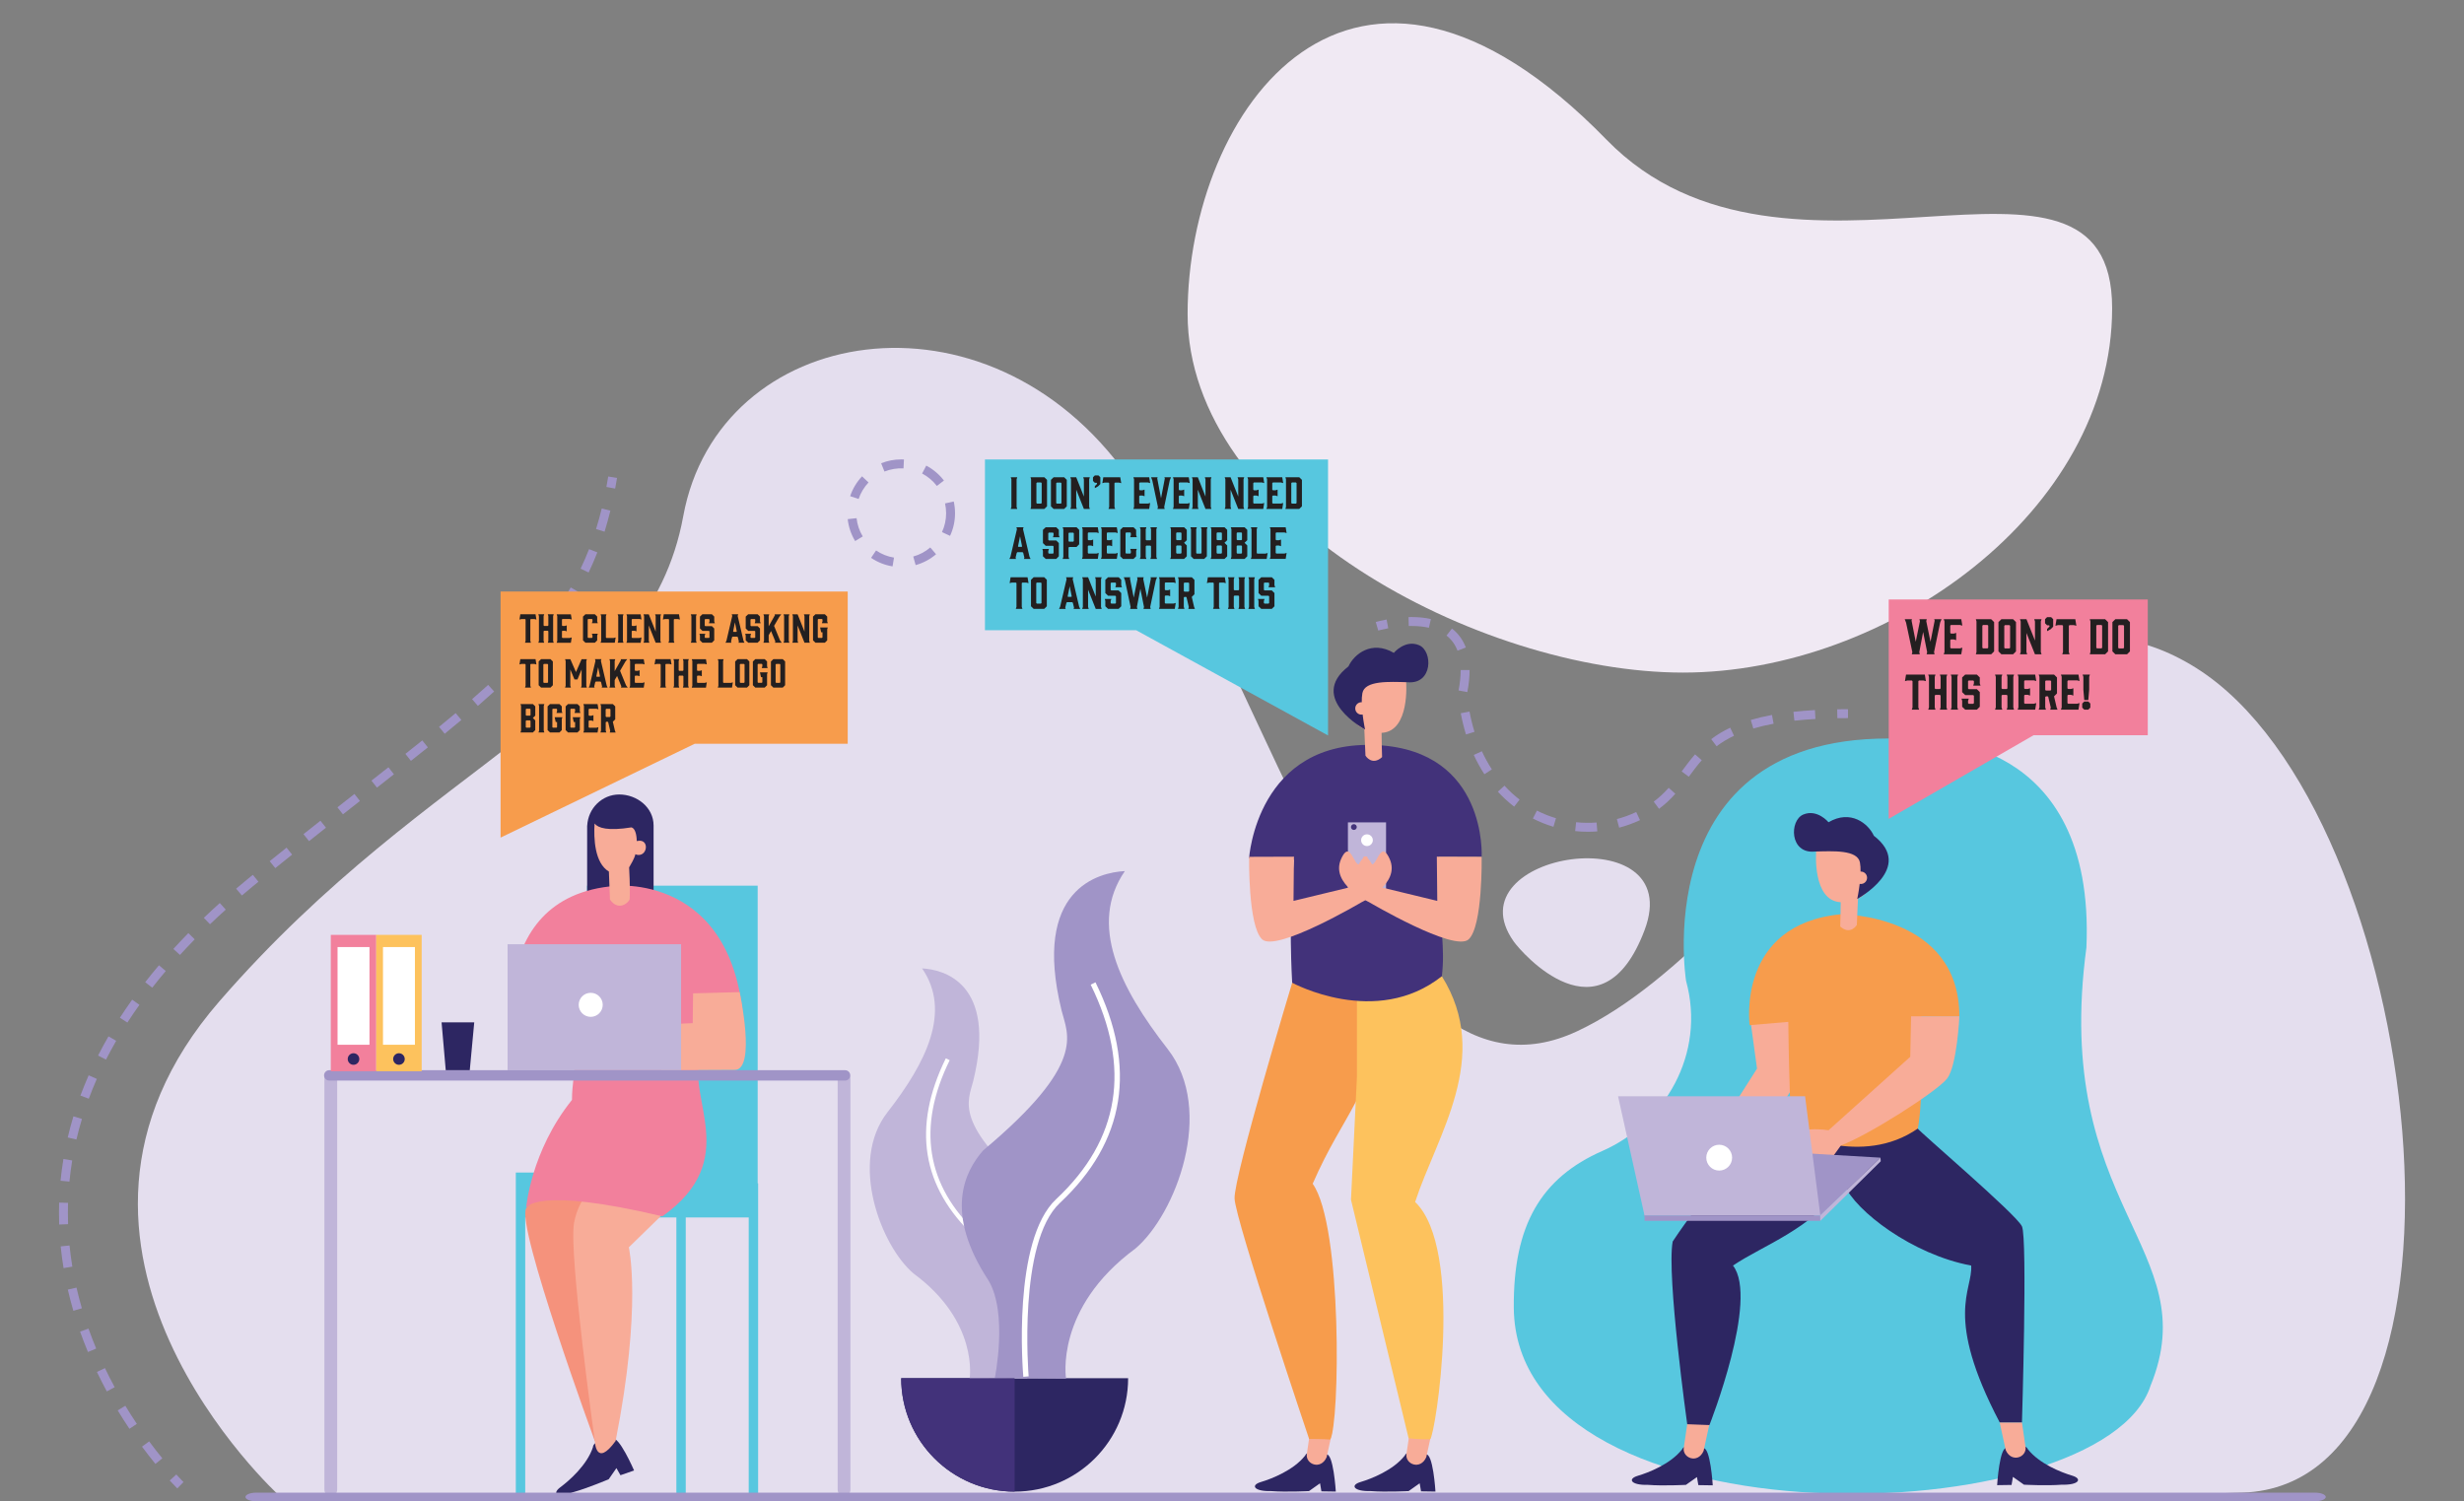 <svg xmlns="http://www.w3.org/2000/svg" xmlns:xlink="http://www.w3.org/1999/xlink" id="Layer_2" x="0px" y="0px" viewBox="0 0 988 602" style="enable-background:new 0 0 988 602;" xml:space="preserve"><rect x="0" y="0" width="988" height="602" fill="#808080" stroke="none"/><style type="text/css">	.st0{fill:#F0E9F3;}	.st1{fill:#E4DEEE;}	.st2{fill:#57C7DF;}	.st3{fill:#2D2662;}	.st4{fill:#F8AC98;}	.st5{fill:#F79C4C;}	.st6{fill:#A094C7;}	.st7{fill:#C0B5D9;}	.st8{fill:#FFFFFF;}	.st9{fill:#FDC25D;}	.st10{fill:#42327A;}	.st11{fill:#F5927C;}	.st12{fill:#F2809C;}	.st13{fill:#231F20;}</style><g>	<path class="st0" d="M846.91,123.57c0,81.78-90.25,146.13-172.02,146.13s-198.69-62.04-198.69-143.81s65.9-174.62,167.98-69.87  C716.41,130.14,846.91,41.8,846.91,123.57z"></path>	<g>		<path class="st1" d="M112.27,600.03c0,0-110.04-99.79-24.29-198.53c85.75-98.74,171.87-117.32,185.98-194.49   c14.1-77.17,121.9-95.75,178.4-15.72c56.5,80.03,96.71,261.31,180.12,222.19c83.41-39.11,156.04-203.47,248.08-145.66   c92.05,57.81,122.25,327.27,18.54,330.72C795.39,602,112.27,600.03,112.27,600.03z"></path>		<path class="st1" d="M606.98,377.56c3.03,4.28,35.1,41.38,52.44-4.56C676.77,327.06,581.49,341.63,606.98,377.56z"></path>	</g>	<g>		<path class="st2" d="M676.06,393.28c0,0-17.15-107.05,96.23-96.4c0,0,68.02-2.63,64.31,83.06   c-14.05,104.33,48.11,120.67,25.72,175.7c-19.06,59.31-254.68,65.82-255.33-31.35c-0.22-32.95,10.87-51.96,35.58-62.8   C667.28,450.64,684.16,422.81,676.06,393.28z"></path>		<path class="st3" d="M804.76,580.69c0,0,7.2-2.43,8.35,0.42c4.61,5.88,13.47,9.33,17.74,10.6c4.27,1.26,2.77,3.83-4.11,3.64   c-6.01,0.48-15.18,0-15.18,0l-4.43-3.13l-0.55,3.23l-5.78,0.09C800.81,595.53,801.76,579.63,804.76,580.69z"></path>		<g>			<path class="st3" d="M682.81,580.77c0,0-7.2-2.43-8.35,0.42c-4.61,5.88-13.47,9.33-17.74,10.59c-4.27,1.26-2.77,3.83,4.11,3.64    c6.01,0.47,15.18,0,15.18,0l4.43-3.13l0.55,3.23l5.78,0.09C686.76,595.61,685.81,579.71,682.81,580.77z"></path>			<path class="st4" d="M676.58,570.72c0,0-0.8,5.72-1.43,9.82c-0.63,4.11,5.63,6.61,7.95,1.25c1.61-7.5,2.41-11.08,2.41-11.08    H676.58z"></path>		</g>		<path class="st4" d="M810.75,570.37c0,0,0.8,5.72,1.43,9.83c0.63,4.11-5.63,6.61-7.95,1.25c-1.61-7.5-2.41-11.08-2.41-11.08   H810.75z"></path>		<path class="st4" d="M701.72,408.06l2.8,20.44l-22.27,35.01l15.36,2.14c0,0,22.1-28.57,23.79-34.29   c1.69-5.72-0.21-25.37-0.21-25.37L701.72,408.06z"></path>		<path class="st3" d="M717.74,451.63c0,0-20.96,6.91-47.04,46.21c-2.5,13.58,5.83,73.26,5.83,73.26l8.91,0.34   c0,0,19.92-50.5,9.44-63.96c12.15-8.22,31.09-14.3,44.54-32.51c4.64,10.72,27.39,28.11,50.97,32.51   c0.71,10-11.08,20.01,11.43,62.88c8.93,0,8.93,0,8.93,0s2.26-73.72,0-78.6c-2.26-4.88-41.56-38.29-41.91-39.36   C768.48,451.33,717.74,451.63,717.74,451.63z"></path>		<path class="st5" d="M785.65,407.54c0-41.03-47.41-40.94-47.41-40.94c-42.17,4.06-36.68,44.48-36.68,44.48l15.5-1.32   c0.29,25.57,1.22,43.96,1.22,43.96s28.19,14.53,50.73-1.2c2.39-13.23,0.86-30.9,1.44-44.99   C774.41,407.54,780.9,407.83,785.65,407.54z"></path>		<path class="st4" d="M751.46,346.41c-1.21-11.91-20.78-15.65-23.23-4.97c0,0-1.57,19.48,9.58,20.32c0.09,0,0.18,0,0.27,0   c-0.03,3.04-0.09,6.79-0.2,9.74c4.06,3.69,6.66-0.58,6.66-0.58l0.47-10.6C749.12,358.33,752.25,354.09,751.46,346.41z"></path>		<path class="st4" d="M766.29,407.54h19.38c0,0-0.94,19.69-4.88,24.89c-3.94,5.2-32.35,23.23-42.6,26.84   c-3.45,4.7-5.62,9.32-12.87,6.67c-7.25-2.64-11.98,4.93-11.98,4.93s-5.67,5.52,1.89-13.23c4.57-6.78,17.96-4.41,17.96-4.41   l32.77-29.46L766.29,407.54z"></path>		<path class="st3" d="M751.37,335.13c-2.2-4.86-9.3-10.65-18.18-5.42c0,0-4.51-5.43-10.11-3.09c-5.6,2.33-5.59,15.82,4.61,14.85   c7.22-0.19,17.15-0.78,18.1,4.39c0.2,1.07,0.27,2.33,0.25,3.64c0.04,0,0.08-0.01,0.12-0.01c1.38,0,2.49,1.12,2.49,2.49   c0,1.38-1.12,2.49-2.49,2.49c-0.16,0-0.32-0.02-0.47-0.05c-0.39,3.32-0.98,6.04-0.98,6.04S767.92,347.9,751.37,335.13z"></path>		<g>			<polygon class="st6" points="658.92,487.45 729.91,487.45 754.02,464.21 686.49,460.28    "></polygon>			<polygon class="st7" points="729.91,487.45 659.42,487.45 648.8,439.59 723.79,439.59    "></polygon>			<rect x="659.42" y="487.45" class="st6" width="70.48" height="2.1"></rect>			<polygon class="st7" points="754.13,465.65 729.91,489.55 729.85,487.39 754.02,464.21    "></polygon>			<path class="st8" d="M694.53,464.21c0,2.86-2.32,5.18-5.18,5.18c-2.86,0-5.18-2.32-5.18-5.18c0-2.86,2.32-5.18,5.18-5.18    C692.21,459.03,694.53,461.35,694.53,464.21z"></path>		</g>	</g>	<g>		<g>			<path class="st3" d="M531.67,583.26c0,0-7.2-2.43-8.35,0.42c-4.61,5.88-13.47,9.33-17.74,10.6c-4.27,1.26-2.77,3.83,4.11,3.64    c6.01,0.47,15.18,0,15.18,0l4.43-3.13l0.55,3.23l5.78,0.09C535.62,598.11,534.67,582.2,531.67,583.26z"></path>			<path class="st4" d="M525.44,573.22c0,0-0.8,5.72-1.43,9.82c-0.62,4.11,5.63,6.61,7.95,1.25c1.61-7.5,2.41-11.07,2.41-11.07    H525.44z"></path>		</g>		<g>			<path class="st3" d="M571.63,583.26c0,0-7.2-2.43-8.36,0.42c-4.61,5.88-13.47,9.33-17.74,10.6c-4.27,1.26-2.77,3.83,4.11,3.64    c6.01,0.47,15.18,0,15.18,0l4.43-3.13l0.55,3.23l5.78,0.09C575.58,598.11,574.63,582.2,571.63,583.26z"></path>			<path class="st4" d="M565.39,573.22c0,0-0.8,5.72-1.43,9.82c-0.62,4.11,5.63,6.61,7.95,1.25c1.61-7.5,2.41-11.07,2.41-11.07    H565.39z"></path>		</g>		<path class="st5" d="M518.13,394.08c0,0-23.46,77.69-23.1,86.54c0.36,8.85,29.89,96.39,29.89,96.39s6.08,0,8.46,0.24   c3.81-6.13,4.99-85.67-7.03-102.57c12.63-28.98,24.17-35.58,26.08-65.59C560.76,380.98,526.94,389.55,518.13,394.08z"></path>		<path class="st9" d="M544.09,392.94v39.01l-2.38,49.13l23.1,95.63c0,0,4.14,0.59,8.66,0.39c2.1-1.77,13.73-76.19-6.04-95.12   c8.77-26.84,30.96-58.12,10.72-90.51C560.29,390.03,544.09,392.94,544.09,392.94z"></path>		<path class="st10" d="M594.11,343.58c0,0,2.34-42.39-41.68-44.78c-48.52-2.63-51.58,45.34-51.58,45.34l17.99,0.62   c-2.38,22.39-0.71,49.31-0.71,49.31s33.58,18.34,60.02-2.62c1.37-11.92-0.77-17.3-1.19-47.88H594.11z"></path>		<rect x="540.48" y="329.77" class="st7" width="15.29" height="29.74"></rect>		<path class="st4" d="M576.13,343.52l17.98,0.06c0,0,0.48,27.87-5.24,33.11c-5.72,5.24-39.91-14.94-39.91-14.94   s-15.74-7.25-11.21-17.31c4.53-10.06,5.68,9.44,9.08-1.03c3.52-0.04,6.83,12.36,6.83,12.36l22.65,5.48L576.13,343.52z"></path>		<path class="st4" d="M540.6,278.5c1.21-11.91,20.78-15.65,23.23-4.97c0,0,1.57,19.48-9.58,20.32c-0.09,0-0.18,0-0.27,0   c0.03,3.04,0.09,6.79,0.2,9.74c-4.06,3.69-6.66-0.58-6.66-0.58l-0.47-10.6C542.94,290.42,539.82,286.18,540.6,278.5z"></path>		<path class="st3" d="M540.7,267.22c2.2-4.86,9.3-10.65,18.18-5.42c0,0,4.51-5.43,10.11-3.09c5.6,2.33,5.59,15.82-4.61,14.85   c-7.22-0.19-17.15-0.78-18.1,4.39c-0.2,1.07-0.27,2.33-0.25,3.64c-0.04,0-0.08-0.01-0.12-0.01c-1.38,0-2.49,1.12-2.49,2.49   c0,1.38,1.12,2.49,2.49,2.49c0.16,0,0.31-0.02,0.47-0.05c0.4,3.32,0.98,6.04,0.98,6.04S524.14,279.99,540.7,267.22z"></path>		<path class="st4" d="M518.84,343.52l-17.98,0.06c0,0-0.48,27.87,5.24,33.11c5.72,5.24,39.91-14.94,39.91-14.94   s15.74-7.25,11.21-17.31c-4.53-10.06-5.68,9.44-9.08-1.03c-3.52-0.04-6.83,12.36-6.83,12.36l-22.65,5.48L518.84,343.52z"></path>		<path class="st10" d="M544.03,331.64c0,0.64-0.52,1.16-1.16,1.16s-1.16-0.52-1.16-1.16c0-0.64,0.52-1.16,1.16-1.16   S544.03,331,544.03,331.64z"></path>		<path class="st8" d="M550.47,336.91c0,1.3-1.05,2.35-2.35,2.35c-1.3,0-2.35-1.05-2.35-2.35c0-1.3,1.05-2.35,2.35-2.35   C549.42,334.56,550.47,335.61,550.47,336.91z"></path>	</g>	<g>		<path class="st3" d="M406.86,598.13c25.12,0,45.49-20.37,45.49-45.49h-90.99C361.36,577.76,381.73,598.13,406.86,598.13z"></path>		<g>			<path class="st7" d="M411.89,552.68l-23.1,0.17c0,0,3.81-22.83-22.47-42.18c-12.99-10.97-26.05-44.72-10.45-64.69    c15.59-19.98,25.7-40.47,13.86-57.66c8.37,0.43,30.22,5.63,20.5,45.19c-1.95,7.93-8.38,17.04,25.41,45.34    c6.06,6.93,12.71,20.21-1.73,42.16C407.56,531.7,411.89,552.68,411.89,552.68z"></path>			<g>				<path class="st8" d="M402.64,552.24c0.16-1.8,3.63-44.24-10.67-57.61c-20.61-19.27-24.37-42.65-11.17-69.49l-1.55-0.76     c-13.57,27.61-9.69,51.67,11.54,71.52c13.69,12.8,10.16,55.76,10.12,56.19L402.64,552.24z"></path>			</g>		</g>		<g>			<path class="st6" d="M398.88,552.64l28.58,0.21c0,0-4.71-28.24,27.8-52.18c16.08-13.58,32.22-55.32,12.93-80.04    c-19.29-24.71-31.8-50.06-17.15-71.33c-10.36,0.53-37.39,6.96-25.37,55.91c2.41,9.81,10.36,21.08-31.44,56.09    c-7.5,8.57-15.72,25.01,2.14,52.16C404.24,526.68,398.88,552.64,398.88,552.64z"></path>			<g>				<path class="st8" d="M410.32,552.09c-0.19-2.23-4.49-54.73,13.2-71.27c25.5-23.84,30.15-52.77,13.82-85.97l1.92-0.95     c16.79,34.15,11.99,63.92-14.28,88.48c-16.93,15.83-12.57,68.98-12.52,69.52L410.32,552.09z"></path>			</g>		</g>		<path class="st10" d="M361.36,552.64c0,25.12,20.37,45.49,45.49,45.49v-45.49H361.36z"></path>	</g>	<g>		<polygon class="st2" points="303.81,474.51 303.81,470.94 303.81,470.18 303.81,355.15 235.38,355.15 235.38,470.18    206.83,470.18 206.83,473.08 206.83,488.19 206.83,598.9 210.6,598.9 210.6,488.19 271.21,488.19 271.21,599.55 274.97,599.55    274.97,488.19 300.22,488.19 300.22,600.33 303.99,600.33 303.99,474.51   "></polygon>		<g>			<path class="st3" d="M245.45,577.06c0,0-7.59,0.18-7.7,3.26c-2.32,7.11-9.46,13.38-13.04,16.03c-3.58,2.65-1.29,4.55,5.11,2.01    c5.81-1.61,14.26-5.2,14.26-5.2l3.09-4.46l1.62,2.85l5.46-1.9C254.26,589.66,247.92,575.04,245.45,577.06z"></path>			<path class="st3" d="M248.3,318.58c-6.88,0-12.48,5.52-12.84,12.46h-0.03v36.31h26.64v-36.31    C262.08,323.78,255.41,318.58,248.3,318.58z"></path>			<path class="st11" d="M210.97,484.55c-4.01,7.22,27.54,93.32,27.54,93.32l3.17-0.67v-77.28l4.67-28.03    C246.35,471.9,214.98,477.33,210.97,484.55z"></path>			<path class="st4" d="M241.68,472.83c0,0-9.34,5.25-11.51,17.63c-2.17,12.38,8.34,87.41,8.34,87.41s0.36,10.96,8.34-0.06    c10.69-54.17,5.3-77.65,5.3-77.65l16.96-16.53C269.11,483.63,254.91,466.94,241.68,472.83z"></path>			<path class="st12" d="M298.41,422.46c1.89-72.73-51.51-67.24-51.51-67.24c-55.01,4.17-40.45,70.42-40.45,70.42    s15.2-0.42,23.96-1.09c0.08,6.69-1.06,10.26-1.06,16.5c-16.56,20.59-18.39,43.35-18.39,43.35s3.09-8.91,54.65,3.34    c31.97-22.76,9.58-47.06,15.29-64.52C287.89,422.53,298.49,422.72,298.41,422.46z"></path>			<path class="st4" d="M265.19,410.8l12.57-0.52l0.15-11.96l18.67-0.48c0,0,6.75,31.2-2.01,31.2c-7.17,0.11-29.39,0.1-29.39,0.1    V410.8z"></path>			<path class="st4" d="M256.05,337.15c-0.25,0-0.5,0.04-0.73,0.11c-0.05-2.83-0.73-5.14-2.12-5.49c-9.51,1.53-13.38,0.25-14.8-1.54    c-0.36,5.95,0,15.82,5.75,19.26c0.1,3.13,0.22,6.1,0.43,11.23c3.25,4.62,7.09,1.64,7.88-0.02c0.29-4.5-0.2-12.88-0.2-12.88    c0.7-1.22,2.16-3.61,2.52-5.29c0.38,0.19,0.81,0.31,1.26,0.31C259.71,342.85,260.21,336.66,256.05,337.15z"></path>		</g>		<g>			<rect x="203.52" y="378.63" class="st7" width="69.58" height="50.51"></rect>			<path class="st8" d="M241.68,402.93c0,2.66-2.16,4.82-4.82,4.82c-2.66,0-4.82-2.16-4.82-4.82c0-2.66,2.16-4.82,4.82-4.82    C239.52,398.11,241.68,400.27,241.68,402.93z"></path>		</g>		<g>			<path class="st7" d="M335.88,597.35c0,1.48,1.15,2.69,2.56,2.69l0,0c1.41,0,2.56-1.2,2.56-2.69V432.53    c0-1.48-1.15-2.68-2.56-2.68l0,0c-1.41,0-2.56,1.2-2.56,2.68V597.35z"></path>			<path class="st7" d="M130.08,597.35c0,1.48,1.15,2.69,2.56,2.69l0,0c1.41,0,2.56-1.2,2.56-2.69V432.53    c0-1.48-1.15-2.68-2.56-2.68l0,0c-1.41,0-2.56,1.2-2.56,2.68V597.35z"></path>			<path class="st6" d="M340.93,431.22c0-1.15-0.93-2.08-2.08-2.08H132.02c-1.15,0-2.08,0.93-2.08,2.08l0,0    c0,1.15,0.93,2.08,2.08,2.08h206.83C340,433.3,340.93,432.37,340.93,431.22L340.93,431.22z"></path>		</g>		<g>			<rect x="132.64" y="374.88" class="st12" width="18.22" height="54.68"></rect>			<rect x="135.35" y="379.76" class="st8" width="12.8" height="39.18"></rect>			<path class="st3" d="M144.07,424.66c0,1.28-1.04,2.32-2.32,2.32c-1.28,0-2.32-1.04-2.32-2.32c0-1.28,1.04-2.32,2.32-2.32    C143.03,422.34,144.07,423.38,144.07,424.66z"></path>			<rect x="150.86" y="374.88" class="st9" width="18.22" height="54.68"></rect>			<rect x="153.57" y="379.76" class="st8" width="12.8" height="39.18"></rect>			<path class="st3" d="M162.29,424.66c0,1.28-1.04,2.32-2.32,2.32c-1.28,0-2.32-1.04-2.32-2.32c0-1.28,1.04-2.32,2.32-2.32    C161.25,422.34,162.29,423.38,162.29,424.66z"></path>		</g>		<polygon class="st3" points="188.37,429.14 178.73,429.14 177.06,409.95 190.16,409.95   "></polygon>	</g>	<path class="st6" d="M932.58,600.27c0,0.95-1.94,1.73-4.32,1.73H102.74c-2.39,0-4.32-0.77-4.32-1.73l0,0  c0-0.95,1.94-1.73,4.32-1.73h825.51C930.65,598.55,932.58,599.32,932.58,600.27L932.58,600.27z"></path>	<g>		<g>			<g>				<polygon class="st2" points="532.51,184.23 532.51,210.51 532.51,252.72 532.51,294.92 455.58,252.72 394.94,252.72      394.94,184.23     "></polygon>			</g>		</g>	</g>	<g>		<polygon class="st12" points="757.32,240.39 757.32,261.28 757.32,294.82 757.32,328.35 815.41,294.82 861.2,294.82 861.2,240.39      "></polygon>	</g>	<g>		<g>			<g>				<path class="st6" d="M71.1,596.84c-0.05-0.05-1.16-1.13-3.04-3.17l2.63-2.41c1.8,1.96,2.88,3.01,2.89,3.02L71.1,596.84z"></path>			</g>			<g>				<path class="st6" d="M62.32,587.02c-1.81-2.22-3.62-4.55-5.38-6.92l2.87-2.12c1.72,2.33,3.49,4.61,5.27,6.79L62.32,587.02z      M51.9,572.94c-1.62-2.42-3.21-4.91-4.71-7.39l3.06-1.85c1.47,2.43,3.02,4.87,4.62,7.25L51.9,572.94z M42.84,557.95     c-1.39-2.57-2.73-5.2-3.98-7.81l3.22-1.54c1.22,2.56,2.54,5.13,3.9,7.65L42.84,557.95z M35.27,542.14     c-1.13-2.71-2.19-5.46-3.16-8.18l3.37-1.2c0.94,2.66,1.99,5.35,3.09,8L35.27,542.14z M29.41,525.61     c-0.82-2.82-1.57-5.67-2.22-8.49l3.48-0.8c0.63,2.75,1.36,5.54,2.16,8.29L29.41,525.61z M25.49,508.5     c-0.48-2.9-0.87-5.82-1.16-8.71l3.55-0.36c0.28,2.81,0.66,5.66,1.13,8.48L25.49,508.5z M23.73,491.02     c-0.05-1.55-0.08-3.12-0.08-4.67c0-1.37,0.02-2.76,0.06-4.12l3.57,0.11c-0.04,1.33-0.06,2.68-0.06,4.01     c0,1.5,0.03,3.03,0.08,4.54L23.73,491.02z M27.84,473.81l-3.56-0.35c0.29-2.9,0.67-5.83,1.15-8.71l3.52,0.59     C28.49,468.13,28.12,470.99,27.84,473.81z M30.64,456.94l-3.48-0.82c0.66-2.82,1.43-5.68,2.28-8.48l3.42,1.04     C32.03,451.41,31.29,454.19,30.64,456.94z M35.6,440.57l-3.35-1.25c1.01-2.71,2.12-5.44,3.3-8.13l3.27,1.44     C37.67,435.26,36.59,437.93,35.6,440.57z M42.5,424.89l-3.18-1.62c1.31-2.57,2.71-5.16,4.18-7.7l3.09,1.79     C45.16,419.85,43.78,422.38,42.5,424.89z M51.08,410.04l-3-1.94c1.56-2.41,3.21-4.85,4.92-7.24l2.91,2.08     C54.23,405.28,52.6,407.67,51.08,410.04z M61.04,396.05l-2.82-2.2c1.77-2.26,3.62-4.55,5.52-6.78l2.73,2.31     C64.61,391.58,62.78,393.82,61.04,396.05z M72.16,382.92l-2.64-2.41c1.93-2.12,3.95-4.25,6-6.34l2.55,2.5     C76.05,378.73,74.06,380.84,72.16,382.92z M84.2,370.62l-2.47-2.58c2.07-1.98,4.22-3.98,6.4-5.94l2.39,2.65     C88.37,366.69,86.24,368.66,84.2,370.62z M97,359.08l-2.32-2.72c1.44-1.22,2.91-2.46,4.38-3.67l2.32-1.89l2.25,2.77l-2.32,1.89     C99.88,356.65,98.42,357.87,97,359.08z M110.38,348.11l-2.24-2.78c2.29-1.85,4.54-3.66,6.76-5.43l2.23,2.79     C114.92,344.46,112.67,346.27,110.38,348.11z M123.91,337.29l-2.22-2.8c2.3-1.83,4.57-3.63,6.8-5.39l2.21,2.8     C128.48,333.66,126.21,335.46,123.91,337.29z M137.51,326.54l-2.21-2.81c2.32-1.82,4.59-3.61,6.82-5.36l2.21,2.81     C142.09,322.93,139.82,324.72,137.51,326.54z M151.15,315.83l-2.21-2.81c2.32-1.82,4.59-3.6,6.81-5.35l2.21,2.81     C155.74,312.23,153.47,314.01,151.15,315.83z M164.77,305.1l-2.22-2.8c2.31-1.83,4.57-3.63,6.77-5.4l2.24,2.79     C169.35,301.46,167.09,303.26,164.77,305.1z M178.31,294.23l-2.26-2.77c2.34-1.91,4.58-3.76,6.66-5.51l2.29,2.74     C182.92,290.45,180.66,292.31,178.31,294.23z M191.63,283.06l-2.34-2.7c2.26-1.96,4.43-3.89,6.45-5.72l2.4,2.64     C196.11,279.13,193.92,281.07,191.63,283.06z M204.51,271.32l-2.48-2.57c2.13-2.06,4.17-4.11,6.07-6.08l2.58,2.47     C208.75,267.15,206.68,269.23,204.51,271.32z M216.59,258.69l-2.69-2.35c1.92-2.2,3.74-4.42,5.44-6.61l2.82,2.19     C220.42,254.16,218.55,256.44,216.59,258.69z M227.3,244.81l-2.96-2c1.6-2.38,3.12-4.81,4.51-7.24l3.1,1.78     C230.51,239.86,228.95,242.37,227.3,244.81z M236.03,229.57l-3.22-1.54c1.21-2.54,2.35-5.17,3.38-7.82l3.33,1.29     C238.45,224.24,237.27,226.95,236.03,229.57z M242.41,213.21l-3.41-1.06c0.83-2.65,1.59-5.42,2.28-8.24l3.47,0.85     C244.04,207.65,243.25,210.49,242.41,213.21z"></path>			</g>			<g>				<path class="st6" d="M246.66,195.92l-3.51-0.66c0.26-1.36,0.5-2.77,0.73-4.18l3.53,0.58     C247.17,193.1,246.92,194.53,246.66,195.92z"></path>			</g>		</g>		<g>			<g>				<path class="st6" d="M552.65,252.85l-1.01-3.43c0.07-0.02,1.74-0.51,4.35-1l0.66,3.51     C554.23,252.38,552.66,252.84,552.65,252.85z"></path>			</g>			<g>				<path class="st6" d="M636.68,333.53c-1.69,0-3.4-0.09-5.08-0.27l0.37-3.55c2.71,0.29,5.5,0.32,8.23,0.11l0.28,3.56     C639.22,333.48,637.94,333.53,636.68,333.53z M649.24,331.89l-0.91-3.45c2.65-0.7,5.25-1.65,7.75-2.81l1.51,3.24     C654.9,330.12,652.09,331.14,649.24,331.89z M622.89,331.53c-2.84-0.84-5.61-1.96-8.25-3.31l1.63-3.18     c2.44,1.25,5.01,2.28,7.64,3.06L622.89,331.53z M665.23,324.33l-2.13-2.87c2.11-1.57,4.08-3.39,6-5.55l2.67,2.38     C669.68,320.64,667.54,322.62,665.23,324.33z M607.14,323.46c-2.32-1.78-4.52-3.8-6.53-6l2.64-2.41     c1.87,2.05,3.91,3.92,6.07,5.58L607.14,323.46z M677.17,311.46l-2.87-2.12l0.12-0.16c1.64-2.21,3.33-4.5,5.25-6.69l2.69,2.35     c-1.83,2.09-3.48,4.31-5.07,6.46L677.17,311.46z M595.2,310.46c-1.57-2.41-3-5.01-4.25-7.73l3.25-1.49c1.17,2.56,2.52,5,4,7.27     L595.2,310.46z M688.31,299.24l-2.16-2.85c2.32-1.76,4.82-3.26,7.62-4.58l1.52,3.23C692.72,296.26,690.43,297.63,688.31,299.24z      M587.82,294.51c-0.84-2.72-1.54-5.58-2.09-8.51l3.51-0.66c0.52,2.8,1.19,5.53,1.99,8.12L587.82,294.51z M703.04,292.13     l-1.02-3.43c2.61-0.77,5.47-1.45,8.5-2.01l0.65,3.51C708.27,290.74,705.53,291.39,703.04,292.13z M719.51,288.99l-0.39-3.55     c2.71-0.3,5.61-0.54,8.62-0.71l0.21,3.57C724.99,288.46,722.16,288.7,719.51,288.99z M588.36,277.53l-3.51-0.67     c0.56-2.91,0.84-5.62,0.84-8.05v-0.13h3.57v0.13C589.27,271.47,588.96,274.4,588.36,277.53z M584.42,260.91     c-0.94-2.47-2.42-4.51-4.41-6.05l2.19-2.82c2.51,1.95,4.38,4.51,5.56,7.6L584.42,260.91z M572.96,251.72     c-2.1-0.47-4.45-0.71-7-0.71c-0.36,0-0.73,0-1.08,0.01l-0.09-3.57c0.39-0.01,0.78-0.02,1.17-0.02c2.81,0,5.43,0.27,7.79,0.8     L572.96,251.72z"></path>			</g>			<g>				<path class="st6" d="M736.73,287.98l-0.06-3.57c1.4-0.02,2.84-0.03,4.32-0.03v3.57C739.54,287.94,738.12,287.96,736.73,287.98z"></path>			</g>		</g>		<g>			<path class="st6" d="M357.9,227.11c-3.11-0.5-6.01-1.65-8.62-3.42l2-2.96c2.18,1.48,4.6,2.44,7.19,2.86L357.9,227.11z     M367.15,226.6l-0.96-3.44c2.53-0.7,4.82-1.92,6.83-3.63l2.32,2.72C372.94,224.29,370.18,225.76,367.15,226.6z M342.89,216.96    c-1.63-2.7-2.63-5.65-2.98-8.79l3.55-0.39c0.29,2.61,1.12,5.08,2.48,7.32L342.89,216.96z M380.95,214.87l-3.24-1.5    c1.1-2.37,1.66-4.92,1.66-7.56c0-1.33-0.15-2.66-0.43-3.94l3.49-0.78c0.34,1.54,0.52,3.13,0.52,4.72    C382.94,208.97,382.28,212.02,380.95,214.87z M344.28,200.09l-3.39-1.13c0.98-2.94,2.63-5.69,4.77-7.95l2.6,2.45    C346.48,195.35,345.1,197.64,344.28,200.09z M375.66,194.86c-1.58-2.06-3.62-3.79-5.92-4.99l1.67-3.16    c2.74,1.45,5.19,3.51,7.08,5.98L375.66,194.86z M354.65,189.09l-1.33-3.32c2.56-1.03,5.26-1.55,8.04-1.55    c0.37,0,0.74,0.01,1.1,0.03l-0.18,3.57C359.69,187.7,357.07,188.12,354.65,189.09z"></path>		</g>	</g>	<g>		<path class="st13" d="M407.9,204.08h-2.62l0.27-0.8V192.2l-0.27-0.82h2.62l-0.27,0.82v11.08L407.9,204.08z"></path>		<path class="st13" d="M413.21,191.38h5.55l1.07,1.04v10.61l-1.07,1.05h-5.55l0.23-0.82v-11.08L413.21,191.38z M415.57,201.69   l0.25,0.25h1.62l0.25-0.25v-7.97l-0.25-0.25h-1.62l-0.25,0.25V201.69z"></path>		<path class="st13" d="M427.75,192.42v10.61l-1.05,1.05h-4.23l-1.07-1.05v-10.61l1.07-1.04h4.23L427.75,192.42z M425.36,193.52   h-1.6l-0.25,0.23v7.97l0.25,0.23h1.6l0.25-0.23v-7.97L425.36,193.52z"></path>		<path class="st13" d="M431.8,204.08h-2.62l0.27-0.8V192.2l-0.27-0.82h2.36l3.07,7.74v-6.92l-0.27-0.82H437l-0.27,0.82v11.08   l0.27,0.8h-2.39l-3.07-7.72v6.92L431.8,204.08z"></path>		<path class="st13" d="M440.47,190.65l0.74,0.74v2.71l-0.89,0.9l-1.32,0.74v-0.8l0.87-0.87v-0.3l-0.17-0.17H439l-0.74-0.74v-1.47   l0.74-0.74H440.47z"></path>		<path class="st13" d="M449.59,193.75l-0.9-0.23h-1.59l-0.23,0.23v9.52l0.27,0.8h-2.66l0.27-0.8v-9.52l-0.25-0.23h-1.62l-0.87,0.23   l0.38-2.37h6.8L449.59,193.75z"></path>		<path class="st13" d="M454.45,204.08l0.27-0.82v-11.08l-0.27-0.8h6.35l0.38,2.34l-0.87-0.25h-3.26l-0.25,0.25v2.62l0.25,0.25h1.07   l0.82-0.27v2.66l-0.82-0.27h-1.07l-0.25,0.23v2.74l0.25,0.25h3.26l0.87-0.25l-0.38,2.39H454.45z"></path>		<path class="st13" d="M466.81,203.31l0.2,0.77h-2.91l0.2-0.77l-2.27-10.69l-0.48-1.24h2.62l-0.15,0.48l1.52,7.95l1.52-7.95   l-0.18-0.48h2.66l-0.5,1.22L466.81,203.31z"></path>		<path class="st13" d="M470.32,204.08l0.27-0.82v-11.08l-0.27-0.8h6.35l0.38,2.34l-0.87-0.25h-3.26l-0.25,0.25v2.62l0.25,0.25H474   l0.82-0.27v2.66l-0.82-0.27h-1.07l-0.25,0.23v2.74l0.25,0.25h3.26l0.87-0.25l-0.38,2.39H470.32z"></path>		<path class="st13" d="M480.56,204.08h-2.62l0.27-0.8V192.2l-0.27-0.82h2.36l3.07,7.74v-6.92l-0.27-0.82h2.66l-0.27,0.82v11.08   l0.27,0.8h-2.39l-3.07-7.72v6.92L480.56,204.08z"></path>		<path class="st13" d="M493.69,204.08h-2.62l0.27-0.8V192.2l-0.27-0.82h2.36l3.07,7.74v-6.92l-0.27-0.82h2.66l-0.27,0.82v11.08   l0.27,0.8h-2.39l-3.07-7.72v6.92L493.69,204.08z"></path>		<path class="st13" d="M500.18,204.08l0.27-0.82v-11.08l-0.27-0.8h6.35l0.38,2.34l-0.87-0.25h-3.26l-0.25,0.25v2.62l0.25,0.25h1.07   l0.82-0.27v2.66l-0.82-0.27h-1.07l-0.25,0.23v2.74l0.25,0.25h3.26l0.87-0.25l-0.38,2.39H500.18z"></path>		<path class="st13" d="M507.8,204.08l0.27-0.82v-11.08l-0.27-0.8h6.35l0.38,2.34l-0.87-0.25h-3.26l-0.25,0.25v2.62l0.25,0.25h1.07   l0.82-0.27v2.66l-0.82-0.27h-1.07l-0.25,0.23v2.74l0.25,0.25h3.26l0.87-0.25l-0.38,2.39H507.8z"></path>		<path class="st13" d="M515.42,191.38h5.55l1.07,1.04v10.61l-1.07,1.05h-5.55l0.23-0.82v-11.08L515.42,191.38z M517.77,201.69   l0.25,0.25h1.62l0.25-0.25v-7.97l-0.25-0.25h-1.62l-0.25,0.25V201.69z"></path>		<path class="st13" d="M413.23,224.12h-2.66l0.18-0.5l-0.47-1.94l-0.25-0.25h-2.09l-0.25,0.25l-0.47,1.94l0.18,0.5h-2.66l0.42-0.85   l2.61-11.11l-0.23-0.73h2.89l-0.23,0.73l2.61,11.11L413.23,224.12z M408.39,219.29h1.24l0.2-0.18l-0.82-4.06l-0.82,4.06   L408.39,219.29z"></path>		<path class="st13" d="M424.86,215.44h-2.66l0.25-0.8v-0.84l-0.25-0.23h-1.62l-0.25,0.23v2.67l0.25,0.25h2.94l1.05,1.05v5.3   l-1.05,1.05h-4.23l-1.1-1.05v-2.14l-0.23-0.8h2.64l-0.27,0.8v0.84l0.25,0.23h1.62l0.25-0.23v-2.67l-0.25-0.25h-2.91l-1.1-1.07   v-5.31l1.1-1.04h4.23l1.05,1.04v2.17L424.86,215.44z"></path>		<path class="st13" d="M428.72,224.12h-2.62l0.27-0.8v-11.08l-0.27-0.82h5.55l1.07,1.04v5.8l-1.07,1.07h-2.94l-0.25,0.25v3.74   L428.72,224.12z M428.7,217.21h1.62l0.25-0.23v-3.17l-0.25-0.23h-1.62l-0.25,0.23v3.17L428.7,217.21z"></path>		<path class="st13" d="M433.84,224.12l0.27-0.82v-11.08l-0.27-0.8h6.35l0.38,2.34l-0.87-0.25h-3.26l-0.25,0.25v2.62l0.25,0.25h1.07   l0.82-0.27v2.66l-0.82-0.27h-1.07l-0.25,0.23v2.74l0.25,0.25h3.26l0.87-0.25l-0.38,2.39H433.84z"></path>		<path class="st13" d="M441.46,224.12l0.27-0.82v-11.08l-0.27-0.8h6.35l0.38,2.34l-0.87-0.25h-3.26l-0.25,0.25v2.62l0.25,0.25h1.07   l0.82-0.27v2.66l-0.82-0.27h-1.07l-0.25,0.23v2.74l0.25,0.25h3.26l0.87-0.25l-0.38,2.39H441.46z"></path>		<path class="st13" d="M449.21,223.07v-10.61l1.07-1.04h4.23l1.05,1.04v2.14l0.27,0.8h-2.66l0.28-0.8v-0.84l-0.23-0.25h-1.65   l-0.25,0.25v7.97l0.25,0.25h1.65l0.23-0.25v-0.82l-0.28-0.8h2.66l-0.27,0.8v2.16l-1.05,1.05h-4.23L449.21,223.07z"></path>		<path class="st13" d="M457.06,211.43h2.62l-0.27,0.82v4.16l0.25,0.25h1.62l0.25-0.25v-4.16l-0.25-0.82h2.66l-0.27,0.82v11.08   l0.27,0.8h-2.66l0.25-0.8v-4.29l-0.25-0.25h-1.62l-0.25,0.25v4.29l0.27,0.8h-2.62l0.27-0.8v-11.08L457.06,211.43z"></path>		<path class="st13" d="M469.25,211.43h5.55l1.07,1.04v4.14l-1.09,1.05l1.09,1.07v4.34l-1.07,1.05h-5.55l0.27-0.82v-11.08   L469.25,211.43z M471.62,216.37l0.25,0.23h1.62l0.25-0.23v-2.61l-0.25-0.25h-1.62l-0.25,0.25V216.37z M473.49,218.73h-1.62   l-0.25,0.25v2.76l0.25,0.25h1.62l0.25-0.25v-2.76L473.49,218.73z"></path>		<path class="st13" d="M483.92,212.24v10.83l-1.07,1.05h-4.24l-1.04-1.05v-10.83l-0.27-0.82h2.62l-0.27,0.82v9.52l0.25,0.23h1.64   l0.25-0.23v-9.52l-0.27-0.82h2.66L483.92,212.24z"></path>		<path class="st13" d="M485.45,211.43H491l1.07,1.04v4.14l-1.09,1.05l1.09,1.07v4.34l-1.07,1.05h-5.55l0.27-0.82v-11.08   L485.45,211.43z M487.83,216.37l0.25,0.23h1.62l0.25-0.23v-2.61l-0.25-0.25h-1.62l-0.25,0.25V216.37z M489.7,218.73h-1.62   l-0.25,0.25v2.76l0.25,0.25h1.62l0.25-0.25v-2.76L489.7,218.73z"></path>		<path class="st13" d="M493.5,211.43h5.55l1.07,1.04v4.14l-1.09,1.05l1.09,1.07v4.34l-1.07,1.05h-5.55l0.27-0.82v-11.08   L493.5,211.43z M495.88,216.37l0.25,0.23h1.62l0.25-0.23v-2.61l-0.25-0.25h-1.62l-0.25,0.25V216.37z M497.75,218.73h-1.62   l-0.25,0.25v2.76l0.25,0.25h1.62l0.25-0.25v-2.76L497.75,218.73z"></path>		<path class="st13" d="M507.9,224.12h-6.35l0.27-0.8v-11.08l-0.27-0.82h2.62l-0.25,0.82v9.52l0.25,0.23h3.24l0.87-0.23   L507.9,224.12z"></path>		<path class="st13" d="M509.17,224.12l0.27-0.82v-11.08l-0.27-0.8h6.35l0.38,2.34l-0.87-0.25h-3.26l-0.25,0.25v2.62l0.25,0.25h1.07   l0.82-0.27v2.66l-0.82-0.27h-1.07l-0.25,0.23v2.74l0.25,0.25h3.26l0.87-0.25l-0.38,2.39H509.17z"></path>		<path class="st13" d="M412.42,233.84l-0.9-0.23h-1.59l-0.23,0.23v9.52l0.27,0.8h-2.66l0.27-0.8v-9.52l-0.25-0.23h-1.62l-0.87,0.23   l0.38-2.37h6.8L412.42,233.84z"></path>		<path class="st13" d="M419.75,232.5v10.61l-1.05,1.05h-4.23l-1.07-1.05V232.5l1.07-1.04h4.23L419.75,232.5z M417.36,233.61h-1.6   l-0.25,0.23v7.97l0.25,0.23h1.6l0.25-0.23v-7.97L417.36,233.61z"></path>		<path class="st13" d="M433.14,244.17h-2.66l0.18-0.5l-0.47-1.94l-0.25-0.25h-2.09l-0.25,0.25l-0.47,1.94l0.18,0.5h-2.66l0.42-0.85   l2.61-11.11l-0.23-0.73h2.89l-0.23,0.73l2.61,11.11L433.14,244.17z M428.3,239.34h1.24l0.2-0.18l-0.82-4.06l-0.82,4.06   L428.3,239.34z"></path>		<path class="st13" d="M436.55,244.17h-2.62l0.27-0.8v-11.08l-0.27-0.82h2.36l3.07,7.74v-6.92l-0.27-0.82h2.66l-0.27,0.82v11.08   l0.27,0.8h-2.39l-3.07-7.72v6.92L436.55,244.17z"></path>		<path class="st13" d="M449.88,235.48h-2.66l0.25-0.8v-0.84l-0.25-0.23h-1.62l-0.25,0.23v2.67l0.25,0.25h2.94l1.05,1.05v5.3   l-1.05,1.05h-4.23l-1.1-1.05v-2.14l-0.23-0.8h2.64l-0.27,0.8v0.84l0.25,0.23h1.62l0.25-0.23v-2.67l-0.25-0.25h-2.91l-1.1-1.07   v-5.31l1.1-1.04h4.23l1.05,1.04v2.17L449.88,235.48z"></path>		<path class="st13" d="M461.2,243.4l0.2,0.77h-2.89l0.2-0.77l-1.45-7.32l-1.4,7.32l0.2,0.77h-2.91l0.2-0.77l-2.27-10.69l-0.48-1.24   h2.62l-0.15,0.48l1.52,7.69l1.52-7.47l-0.18-0.7h2.66l-0.18,0.7l1.54,7.47l1.52-7.69l-0.18-0.48h2.66l-0.5,1.22L461.2,243.4z"></path>		<path class="st13" d="M464.71,244.17l0.27-0.82v-11.08l-0.27-0.8h6.35l0.38,2.34l-0.87-0.25h-3.26l-0.25,0.25v2.62l0.25,0.25h1.07   l0.82-0.27v2.66l-0.82-0.27h-1.07l-0.25,0.23v2.74l0.25,0.25h3.26l0.87-0.25l-0.38,2.39H464.71z"></path>		<path class="st13" d="M472.32,244.17l0.27-0.8v-11.08l-0.27-0.82h5.55l1.07,1.04v5.78l-1.07,1.07l0.92,3.96l0.33,0.85h-2.62   l0.18-0.79l-0.9-3.83l-0.17-0.2h-0.69l-0.25,0.25v3.76l0.27,0.8H472.32z M476.57,237.25l0.25-0.23v-3.17l-0.25-0.23h-1.64   l-0.25,0.23v3.17l0.25,0.23H476.57z"></path>		<path class="st13" d="M491.52,233.84l-0.9-0.23h-1.59l-0.23,0.23v9.52l0.27,0.8h-2.66l0.27-0.8v-9.52l-0.25-0.23h-1.62l-0.87,0.23   l0.38-2.37h6.8L491.52,233.84z"></path>		<path class="st13" d="M492.37,231.47h2.62l-0.27,0.82v4.16l0.25,0.25h1.62l0.25-0.25v-4.16l-0.25-0.82h2.66l-0.27,0.82v11.08   l0.27,0.8h-2.66l0.25-0.8v-4.29l-0.25-0.25h-1.62l-0.25,0.25v4.29l0.27,0.8h-2.62l0.27-0.8v-11.08L492.37,231.47z"></path>		<path class="st13" d="M503.18,244.17h-2.62l0.27-0.8v-11.08l-0.27-0.82h2.62l-0.27,0.82v11.08L503.18,244.17z"></path>		<path class="st13" d="M511.31,235.48h-2.66l0.25-0.8v-0.84l-0.25-0.23h-1.62l-0.25,0.23v2.67l0.25,0.25h2.94l1.05,1.05v5.3   l-1.05,1.05h-4.23l-1.1-1.05v-2.14l-0.23-0.8h2.64l-0.27,0.8v0.84l0.25,0.23h1.62l0.25-0.23v-2.67l-0.25-0.25h-2.91l-1.1-1.07   v-5.31l1.1-1.04h4.23l1.05,1.04v2.17L511.31,235.48z"></path>	</g>	<g>		<path class="st13" d="M775.5,261.51l0.22,0.85h-3.2l0.22-0.85l-1.61-8.11l-1.55,8.11l0.22,0.85h-3.22l0.22-0.85l-2.52-11.85   l-0.54-1.37h2.91l-0.17,0.54l1.68,8.51l1.68-8.27l-0.2-0.78h2.94l-0.2,0.78l1.7,8.27l1.68-8.51l-0.2-0.54h2.94l-0.55,1.35   L775.5,261.51z"></path>		<path class="st13" d="M779.39,262.36l0.3-0.91v-12.27l-0.3-0.89h7.03l0.43,2.59l-0.96-0.28h-3.61l-0.28,0.28v2.91l0.28,0.28h1.18   l0.91-0.3v2.94l-0.91-0.3h-1.18l-0.28,0.26v3.04l0.28,0.28h3.61l0.96-0.28l-0.43,2.65H779.39z"></path>		<path class="st13" d="M792.26,248.3h6.15l1.18,1.15v11.75l-1.18,1.17h-6.15l0.26-0.91v-12.27L792.26,248.3z M794.87,259.72   l0.28,0.28h1.79l0.28-0.28v-8.83l-0.28-0.28h-1.79l-0.28,0.28V259.72z"></path>		<path class="st13" d="M808.36,249.45v11.75l-1.17,1.17h-4.68l-1.18-1.17v-11.75l1.18-1.15h4.68L808.36,249.45z M805.72,250.67   h-1.78l-0.28,0.26v8.83l0.28,0.26h1.78l0.28-0.26v-8.83L805.72,250.67z"></path>		<path class="st13" d="M812.86,262.36h-2.91l0.3-0.89v-12.27l-0.3-0.91h2.61l3.41,8.57v-7.66l-0.3-0.91h2.94l-0.3,0.91v12.27   l0.3,0.89h-2.65l-3.41-8.55v7.66L812.86,262.36z"></path>		<path class="st13" d="M822.46,247.48l0.81,0.81v3l-0.98,1l-1.46,0.81v-0.89l0.96-0.96v-0.33l-0.19-0.19h-0.78l-0.81-0.81v-1.63   l0.81-0.81H822.46z"></path>		<path class="st13" d="M832.57,250.93l-1-0.26h-1.76l-0.26,0.26v10.55l0.3,0.89h-2.94l0.3-0.89v-10.55l-0.28-0.26h-1.79l-0.96,0.26   l0.43-2.63h7.53L832.57,250.93z"></path>		<path class="st13" d="M837.95,248.3h6.15l1.18,1.15v11.75l-1.18,1.17h-6.15l0.26-0.91v-12.27L837.95,248.3z M840.56,259.72   l0.28,0.28h1.79l0.28-0.28v-8.83l-0.28-0.28h-1.79l-0.28,0.28V259.72z"></path>		<path class="st13" d="M854.05,249.45v11.75l-1.17,1.17h-4.68l-1.18-1.17v-11.75l1.18-1.15h4.68L854.05,249.45z M851.4,250.67   h-1.78l-0.28,0.26v8.83l0.28,0.26h1.78l0.28-0.26v-8.83L851.4,250.67z"></path>		<path class="st13" d="M772.23,273.13l-1-0.26h-1.76l-0.26,0.26v10.55l0.3,0.89h-2.94l0.3-0.89v-10.55l-0.28-0.26h-1.79l-0.96,0.26   l0.43-2.63h7.53L772.23,273.13z"></path>		<path class="st13" d="M773.17,270.5h2.91l-0.3,0.91v4.61l0.28,0.28h1.79l0.28-0.28v-4.61l-0.28-0.91h2.94l-0.3,0.91v12.27   l0.3,0.89h-2.94l0.28-0.89v-4.76l-0.28-0.28h-1.79l-0.28,0.28v4.76l0.3,0.89h-2.91l0.3-0.89v-12.27L773.17,270.5z"></path>		<path class="st13" d="M785.14,284.57h-2.91l0.3-0.89v-12.27l-0.3-0.91h2.91l-0.3,0.91v12.27L785.14,284.57z"></path>		<path class="st13" d="M794.15,274.94h-2.94l0.28-0.89v-0.93l-0.28-0.26h-1.79l-0.28,0.26v2.96l0.28,0.28h3.26l1.17,1.17v5.87   l-1.17,1.17h-4.68l-1.22-1.17v-2.37l-0.26-0.89h2.92l-0.3,0.89v0.93l0.28,0.26h1.79l0.28-0.26V279l-0.28-0.28h-3.22l-1.22-1.18   v-5.89l1.22-1.15h4.68l1.17,1.15v2.41L794.15,274.94z"></path>		<path class="st13" d="M799.96,270.5h2.91l-0.3,0.91v4.61l0.28,0.28h1.79l0.28-0.28v-4.61l-0.28-0.91h2.94l-0.3,0.91v12.27   l0.3,0.89h-2.94l0.28-0.89v-4.76l-0.28-0.28h-1.79l-0.28,0.28v4.76l0.3,0.89h-2.91l0.3-0.89v-12.27L799.96,270.5z"></path>		<path class="st13" d="M809.03,284.57l0.3-0.91v-12.27l-0.3-0.89h7.03l0.43,2.59l-0.96-0.28h-3.61l-0.28,0.28V276l0.28,0.28h1.18   l0.91-0.3v2.94l-0.91-0.3h-1.18l-0.28,0.26v3.04l0.28,0.28h3.61l0.96-0.28l-0.43,2.65H809.03z"></path>		<path class="st13" d="M817.47,284.57l0.3-0.89v-12.27l-0.3-0.91h6.15l1.18,1.15v6.4l-1.18,1.18l1.02,4.39l0.37,0.94h-2.91   l0.2-0.87l-1-4.24l-0.18-0.22h-0.76l-0.28,0.28v4.16l0.3,0.89H817.47z M822.17,276.91l0.28-0.26v-3.52l-0.28-0.26h-1.81   l-0.28,0.26v3.52l0.28,0.26H822.17z"></path>		<path class="st13" d="M826.38,284.57l0.3-0.91v-12.27l-0.3-0.89h7.03l0.43,2.59l-0.96-0.28h-3.61l-0.28,0.28V276l0.28,0.28h1.18   l0.91-0.3v2.94l-0.91-0.3h-1.18l-0.28,0.26v3.04l0.28,0.28h3.61l0.96-0.28l-0.43,2.65H826.38z"></path>		<path class="st13" d="M837.36,281.31l0.81,0.81v1.63l-0.81,0.81h-1.63l-0.81-0.81v-1.63l0.81-0.81H837.36z M837.71,271.41v5.13   l-0.35,4.16h-1.63l-0.35-4.16v-5.13l-0.3-0.91h2.92L837.71,271.41z"></path>	</g>	<g>		<g>			<polygon class="st5" points="200.72,237.2 200.72,260.63 200.72,298.25 200.72,335.87 278.56,298.25 339.91,298.25 339.91,237.2        "></polygon>		</g>		<g>			<path class="st13" d="M215.09,248.45l-0.81-0.21h-1.42l-0.21,0.21V257l0.24,0.72h-2.38l0.24-0.72v-8.55l-0.22-0.21h-1.46    l-0.78,0.21l0.35-2.13h6.1L215.09,248.45z"></path>			<path class="st13" d="M215.86,246.32h2.35l-0.24,0.73v3.73l0.22,0.23h1.46l0.22-0.23v-3.73l-0.22-0.73h2.38l-0.24,0.73V257    l0.24,0.72h-2.38l0.22-0.72v-3.85l-0.22-0.23h-1.46l-0.22,0.23V257l0.24,0.72h-2.35l0.24-0.72v-9.94L215.86,246.32z"></path>			<path class="st13" d="M223.21,257.72l0.24-0.73v-9.94l-0.24-0.72h5.7l0.34,2.1l-0.78-0.22h-2.92l-0.22,0.22v2.35l0.22,0.23h0.96    l0.74-0.24v2.39l-0.74-0.24h-0.96l-0.22,0.21v2.46l0.22,0.23h2.92l0.78-0.23l-0.34,2.15H223.21z"></path>			<path class="st13" d="M233.77,256.77v-9.52l0.96-0.93h3.79l0.94,0.93v1.92l0.24,0.72h-2.38l0.25-0.72v-0.75l-0.21-0.22h-1.48    l-0.23,0.22v7.15l0.23,0.23h1.48l0.21-0.23v-0.73l-0.25-0.72h2.38l-0.24,0.72v1.94l-0.94,0.94h-3.79L233.77,256.77z"></path>			<path class="st13" d="M246.52,257.72h-5.7l0.24-0.72v-9.94l-0.24-0.73h2.35l-0.22,0.73v8.55l0.22,0.21h2.91l0.78-0.21    L246.52,257.72z"></path>			<path class="st13" d="M250.01,257.72h-2.35l0.24-0.72v-9.94l-0.24-0.73h2.35l-0.24,0.73V257L250.01,257.72z"></path>			<path class="st13" d="M251.18,257.72l0.24-0.73v-9.94l-0.24-0.72h5.7l0.34,2.1l-0.78-0.22h-2.92l-0.22,0.22v2.35l0.22,0.23h0.96    l0.74-0.24v2.39l-0.74-0.24h-0.96l-0.22,0.21v2.46l0.22,0.23h2.92l0.78-0.23l-0.34,2.15H251.18z"></path>			<path class="st13" d="M260.38,257.72h-2.35l0.24-0.72v-9.94l-0.24-0.73h2.12l2.76,6.94v-6.21l-0.24-0.73h2.38l-0.24,0.73V257    l0.24,0.72h-2.14l-2.76-6.93V257L260.38,257.72z"></path>			<path class="st13" d="M272.62,248.45l-0.81-0.21h-1.42l-0.21,0.21V257l0.24,0.72h-2.39l0.24-0.72v-8.55l-0.22-0.21h-1.46    l-0.78,0.21l0.35-2.13h6.1L272.62,248.45z"></path>			<path class="st13" d="M279.34,257.72h-2.35l0.24-0.72v-9.94l-0.24-0.73h2.35l-0.24,0.73V257L279.34,257.72z"></path>			<path class="st13" d="M286.64,249.92h-2.38l0.22-0.72v-0.75l-0.22-0.21h-1.46l-0.22,0.21v2.4l0.22,0.23h2.64l0.95,0.94v4.75    l-0.95,0.94h-3.79l-0.99-0.94v-1.92l-0.21-0.72h2.37l-0.24,0.72v0.75l0.22,0.21h1.46l0.22-0.21v-2.4l-0.22-0.23h-2.61l-0.99-0.96    v-4.77l0.99-0.93h3.79l0.95,0.93v1.95L286.64,249.92z"></path>			<path class="st13" d="M298.49,257.72h-2.38l0.17-0.45l-0.42-1.74l-0.23-0.23h-1.87l-0.23,0.23l-0.42,1.74l0.17,0.45h-2.38    l0.38-0.77l2.34-9.97l-0.21-0.66h2.59l-0.21,0.66l2.34,9.97L298.49,257.72z M294.14,253.38h1.11l0.18-0.17l-0.74-3.64l-0.73,3.64    L294.14,253.38z"></path>			<path class="st13" d="M304.99,249.92h-2.38l0.22-0.72v-0.75l-0.22-0.21h-1.46l-0.22,0.21v2.4l0.22,0.23h2.64l0.95,0.94v4.75    l-0.95,0.94h-3.79l-0.99-0.94v-1.92l-0.21-0.72h2.37l-0.24,0.72v0.75l0.22,0.21h1.46l0.22-0.21v-2.4l-0.22-0.23h-2.61l-0.99-0.96    v-4.77l0.99-0.93h3.79l0.95,0.93v1.95L304.99,249.92z"></path>			<path class="st13" d="M310.73,257.72l0.17-0.5l-1.72-4.17l-0.96,1.67v2.27l0.24,0.73h-2.35l0.24-0.73v-9.93l-0.24-0.73h2.35    l-0.24,0.73v4.08l2.52-4.48l-0.15-0.33h2.67l-0.72,0.92l-2.16,3.73l2.4,5.85l0.69,0.9H310.73z"></path>			<path class="st13" d="M316.52,257.72h-2.35l0.24-0.72v-9.94l-0.24-0.73h2.35l-0.24,0.73V257L316.52,257.72z"></path>			<path class="st13" d="M320.05,257.72h-2.35l0.24-0.72v-9.94l-0.24-0.73h2.12l2.76,6.94v-6.21l-0.24-0.73h2.38l-0.24,0.73V257    l0.24,0.72h-2.14l-2.76-6.93V257L320.05,257.72z"></path>			<path class="st13" d="M326,256.77v-9.52l0.96-0.93h3.79l0.94,0.93v1.92l0.24,0.72h-2.38l0.25-0.72v-0.75l-0.21-0.22h-1.47    l-0.21,0.22v7.15l0.21,0.23h1.47l0.21-0.23v-2.05h-0.54l-0.42-1.92h3.09l-0.24,0.75v4.42l-0.94,0.94h-3.79L326,256.77z"></path>			<path class="st13" d="M215.09,266.45l-0.81-0.21h-1.42l-0.21,0.21V275l0.24,0.72h-2.38l0.24-0.72v-8.55l-0.22-0.21h-1.46    l-0.78,0.21l0.35-2.13h6.1L215.09,266.45z"></path>			<path class="st13" d="M221.68,265.25v9.52l-0.94,0.94h-3.79l-0.96-0.94v-9.52l0.96-0.93h3.79L221.68,265.25z M219.54,266.24    h-1.44l-0.23,0.21v7.15l0.23,0.21h1.44l0.22-0.21v-7.15L219.54,266.24z"></path>			<path class="st13" d="M231.55,272.45h-1.2l-1.67-4V275l0.24,0.72h-2.35l0.24-0.72v-9.94l-0.24-0.73h2.12l2.26,5.16l2.26-5.16    h2.12l-0.24,0.73V275l0.24,0.72h-2.36l0.24-0.72v-6.56L231.55,272.45z"></path>			<path class="st13" d="M243.64,275.72h-2.38l0.17-0.45l-0.42-1.74l-0.23-0.23h-1.87l-0.23,0.23l-0.42,1.74l0.17,0.45h-2.38    l0.38-0.77l2.34-9.97l-0.21-0.66h2.59l-0.21,0.66l2.34,9.97L243.64,275.72z M239.29,271.38h1.11l0.18-0.17l-0.74-3.64l-0.73,3.64    L239.29,271.38z"></path>			<path class="st13" d="M248.98,275.72l0.17-0.5l-1.72-4.17l-0.96,1.67v2.27l0.24,0.73h-2.35l0.24-0.73v-9.93l-0.24-0.73h2.35    l-0.24,0.73v4.08l2.52-4.48l-0.15-0.33h2.67l-0.72,0.92l-2.16,3.73l2.4,5.85l0.69,0.9H248.98z"></path>			<path class="st13" d="M252.42,275.72l0.24-0.73v-9.94l-0.24-0.72h5.7l0.34,2.1l-0.78-0.22h-2.92l-0.22,0.22v2.35l0.22,0.23h0.96    l0.74-0.24v2.39l-0.74-0.24h-0.96l-0.22,0.21v2.46l0.22,0.23h2.92l0.78-0.23l-0.34,2.15H252.42z"></path>			<path class="st13" d="M269.26,266.45l-0.81-0.21h-1.42l-0.21,0.21V275l0.24,0.72h-2.38l0.24-0.72v-8.55l-0.22-0.21h-1.46    l-0.78,0.21l0.35-2.13h6.1L269.26,266.45z"></path>			<path class="st13" d="M270.02,264.32h2.35l-0.24,0.73v3.73l0.22,0.23h1.46l0.22-0.23v-3.73l-0.22-0.73h2.38l-0.24,0.73V275    l0.24,0.72h-2.38l0.22-0.72v-3.85l-0.22-0.23h-1.46l-0.22,0.23V275l0.24,0.72h-2.35l0.24-0.72v-9.94L270.02,264.32z"></path>			<path class="st13" d="M277.37,275.72l0.24-0.73v-9.94l-0.24-0.72h5.7l0.34,2.1l-0.78-0.22h-2.92l-0.22,0.22v2.35l0.22,0.23h0.96    l0.74-0.24v2.39l-0.74-0.24h-0.96l-0.22,0.21v2.46l0.22,0.23h2.92l0.78-0.23l-0.34,2.15H277.37z"></path>			<path class="st13" d="M293.51,275.72h-5.7l0.24-0.72v-9.94l-0.24-0.73h2.35l-0.22,0.73v8.55l0.22,0.21h2.91l0.78-0.21    L293.51,275.72z"></path>			<path class="st13" d="M300.47,265.25v9.52l-0.94,0.94h-3.79l-0.96-0.94v-9.52l0.96-0.93h3.79L300.47,265.25z M298.33,266.24    h-1.44l-0.23,0.21v7.15l0.23,0.21h1.44l0.22-0.21v-7.15L298.33,266.24z"></path>			<path class="st13" d="M301.88,274.77v-9.52l0.96-0.93h3.79l0.94,0.93v1.92l0.24,0.72h-2.38l0.25-0.72v-0.75l-0.21-0.22h-1.47    l-0.21,0.22v7.15l0.21,0.23h1.47l0.21-0.23v-2.05h-0.54l-0.42-1.92h3.09l-0.24,0.75v4.42l-0.94,0.94h-3.79L301.88,274.77z"></path>			<path class="st13" d="M314.81,265.25v9.52l-0.94,0.94h-3.79l-0.96-0.94v-9.52l0.96-0.93h3.79L314.81,265.25z M312.67,266.24    h-1.44l-0.23,0.21v7.15l0.23,0.21h1.44l0.22-0.21v-7.15L312.67,266.24z"></path>			<path class="st13" d="M208.69,282.32h4.98l0.96,0.93v3.72l-0.97,0.94l0.97,0.96v3.9l-0.96,0.94h-4.98l0.24-0.73v-9.94    L208.69,282.32z M210.82,286.76l0.22,0.21h1.46l0.23-0.21v-2.34l-0.23-0.22h-1.46l-0.22,0.22V286.76z M212.5,288.87h-1.46    l-0.22,0.23v2.47l0.22,0.23h1.46l0.23-0.23v-2.47L212.5,288.87z"></path>			<path class="st13" d="M218.27,293.72h-2.35l0.24-0.72v-9.94l-0.24-0.73h2.35l-0.24,0.73V293L218.27,293.72z"></path>			<path class="st13" d="M219.57,292.77v-9.52l0.96-0.93h3.79l0.94,0.93v1.92l0.24,0.72h-2.38l0.25-0.72v-0.75l-0.21-0.22h-1.47    l-0.21,0.22v7.15l0.21,0.23h1.47l0.21-0.23v-2.05h-0.54l-0.42-1.92h3.09l-0.24,0.75v4.42l-0.94,0.94h-3.79L219.57,292.77z"></path>			<path class="st13" d="M226.8,292.77v-9.52l0.96-0.93h3.79l0.94,0.93v1.92l0.24,0.72h-2.38l0.25-0.72v-0.75l-0.21-0.22h-1.47    l-0.21,0.22v7.15l0.21,0.23h1.47l0.21-0.23v-2.05h-0.54l-0.42-1.92h3.09l-0.24,0.75v4.42l-0.94,0.94h-3.79L226.8,292.77z"></path>			<path class="st13" d="M233.91,293.72l0.24-0.73v-9.94l-0.24-0.72h5.7l0.34,2.1l-0.78-0.22h-2.92l-0.22,0.22v2.35l0.22,0.23h0.96    l0.74-0.24v2.39l-0.74-0.24h-0.96l-0.22,0.21v2.46l0.22,0.23h2.92l0.78-0.23l-0.34,2.15H233.91z"></path>			<path class="st13" d="M240.75,293.72l0.24-0.72v-9.94l-0.24-0.73h4.98l0.96,0.93v5.19l-0.96,0.96l0.83,3.55l0.3,0.77h-2.35    l0.17-0.71l-0.81-3.43l-0.15-0.18h-0.62l-0.22,0.23V293l0.24,0.72H240.75z M244.55,287.51l0.23-0.21v-2.85l-0.23-0.21h-1.47    l-0.22,0.21v2.85l0.22,0.21H244.55z"></path>		</g>	</g></g></svg>